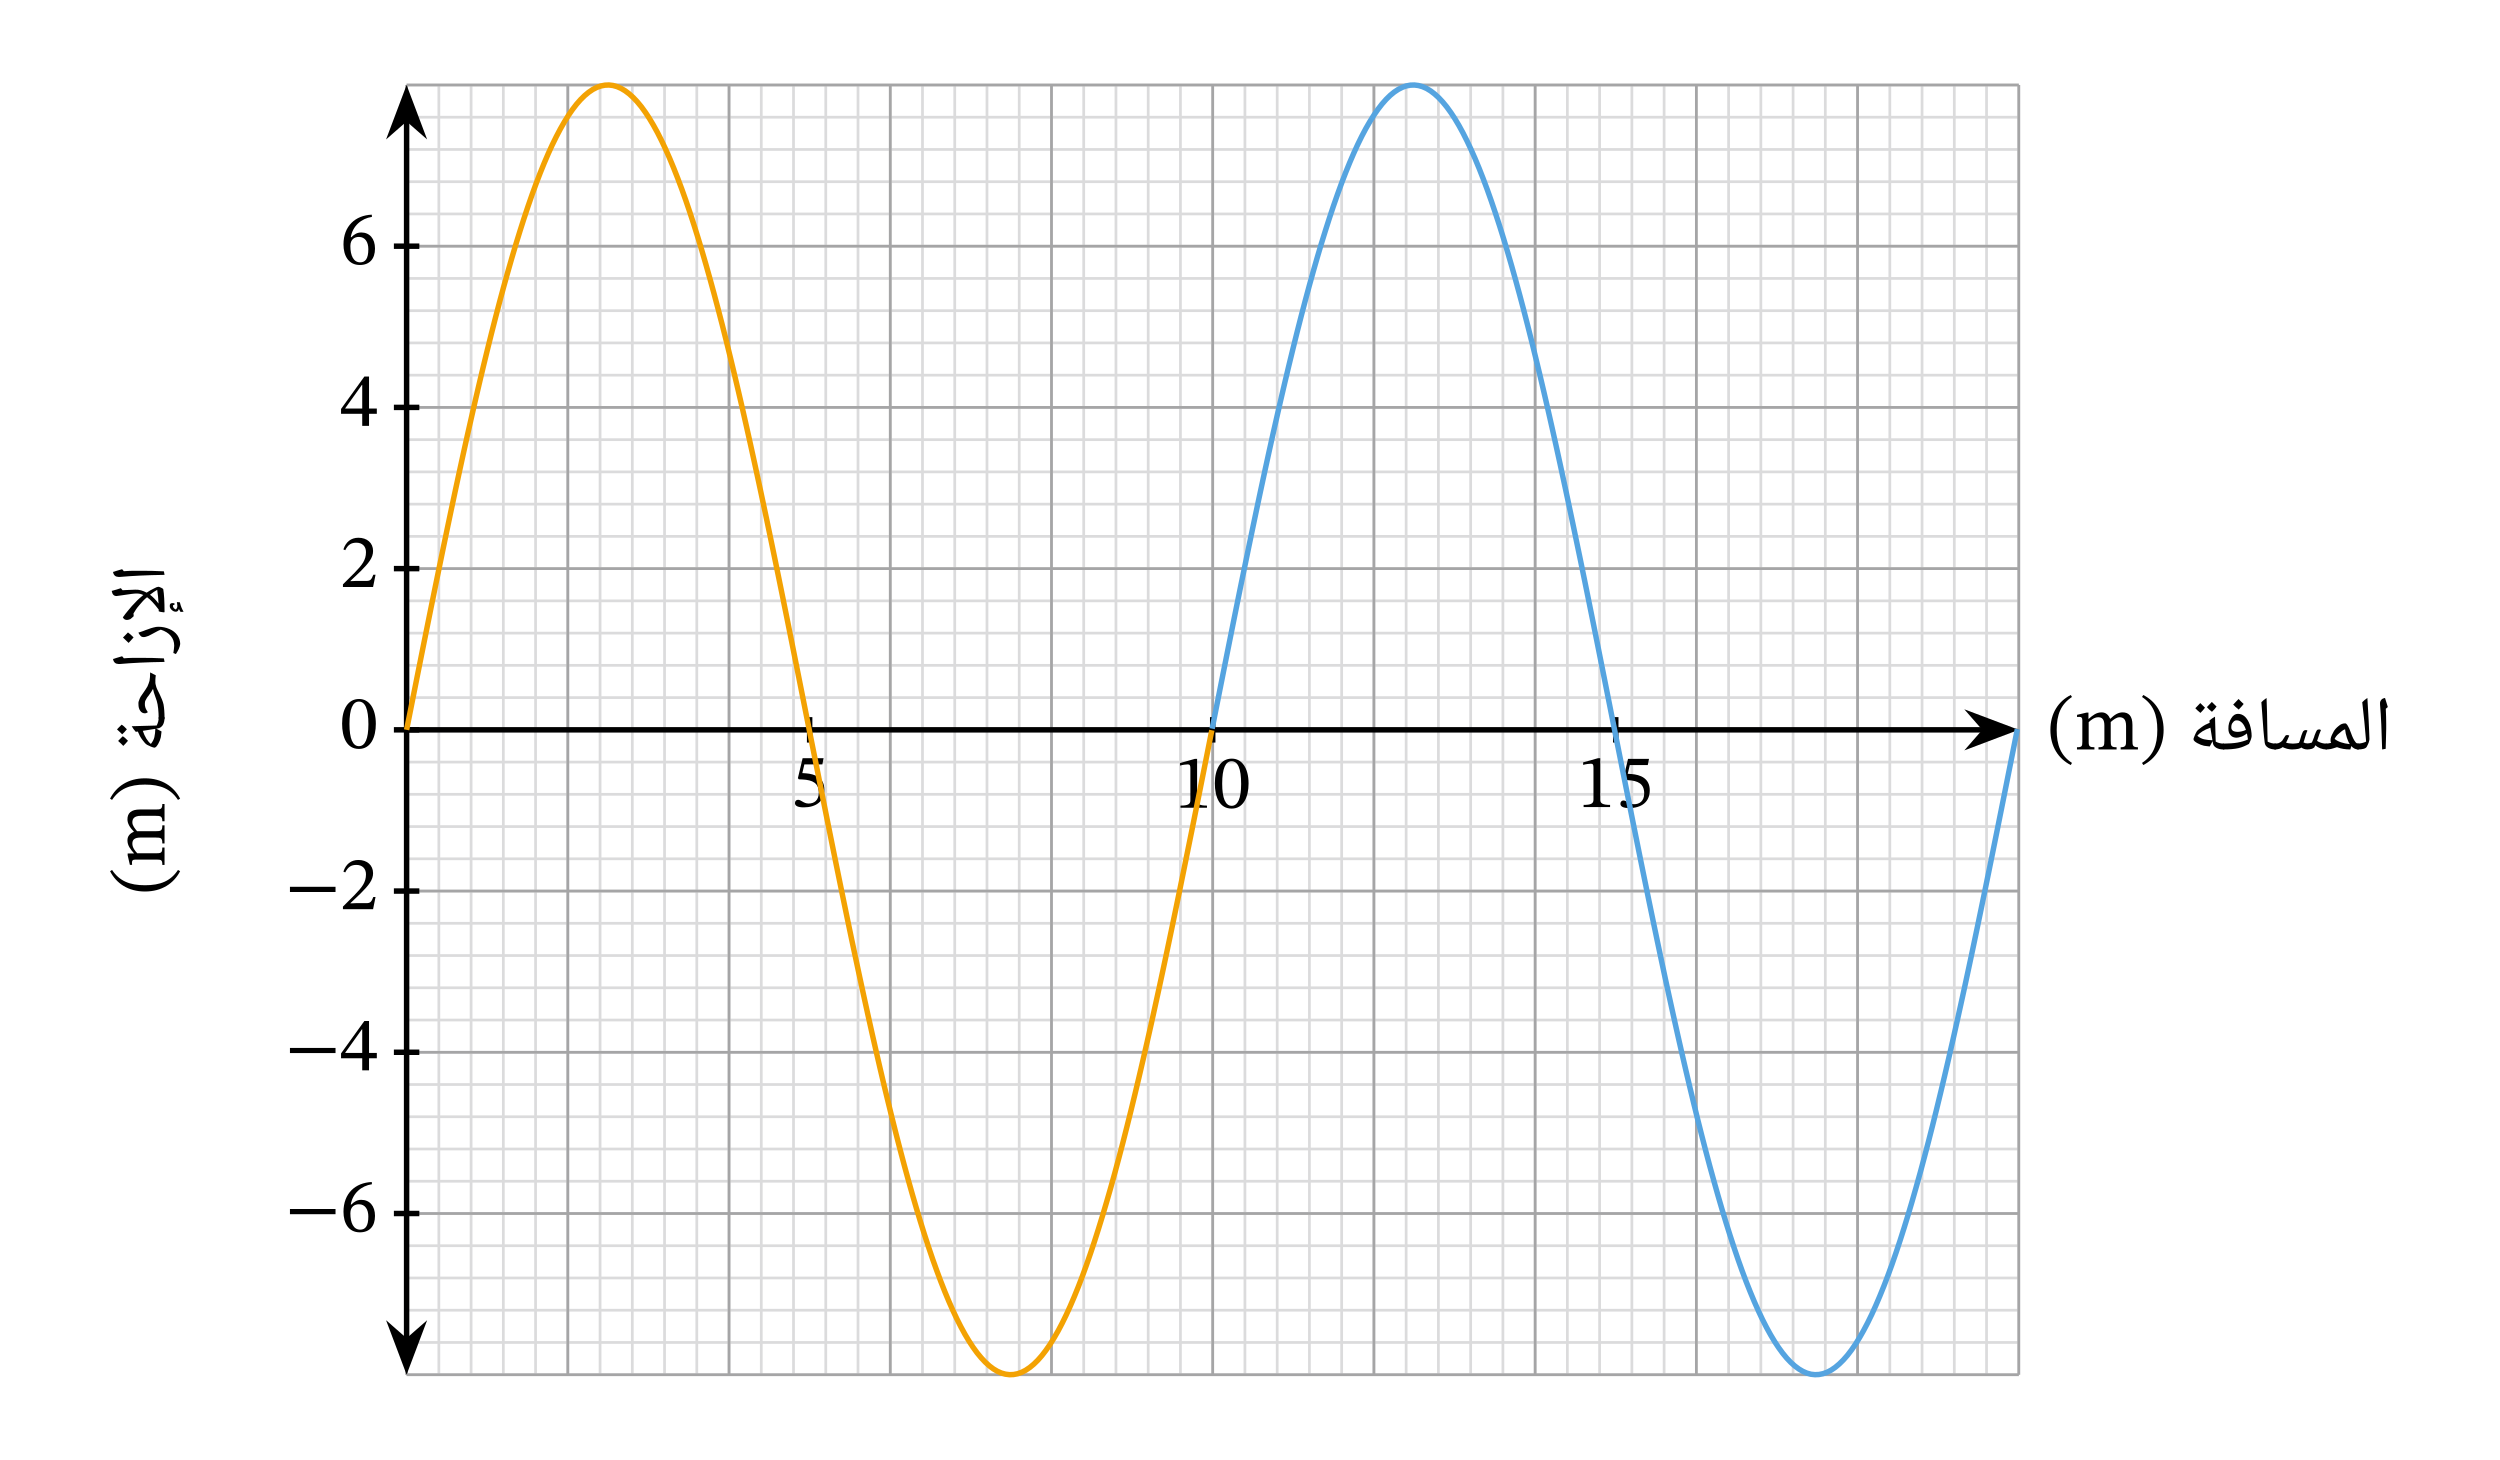 <svg width="486.213" height="283.893" viewBox="0 0 364.66 212.92" class="displayed_equation" xmlns="http://www.w3.org/2000/svg">
  <path d="M 593.086 123.966 L 2944.727 123.966 M 593.086 171.036 L 2944.727 171.036 M 593.086 218.067 L 2944.727 218.067 M 593.086 265.098 L 2944.727 265.098 M 593.086 312.13 L 2944.727 312.13 M 593.086 359.161 L 2944.727 359.161 M 593.086 406.192 L 2944.727 406.192 M 593.086 453.223 L 2944.727 453.223 M 593.086 500.255 L 2944.727 500.255 M 593.086 547.286 L 2944.727 547.286 M 593.086 594.317 L 2944.727 594.317 M 593.086 641.348 L 2944.727 641.348 M 593.086 688.38 L 2944.727 688.38 M 593.086 735.411 L 2944.727 735.411 M 593.086 782.442 L 2944.727 782.442 M 593.086 829.473 L 2944.727 829.473 M 593.086 876.505 L 2944.727 876.505 M 593.086 923.536 L 2944.727 923.536 M 593.086 970.567 L 2944.727 970.567 M 593.086 1017.598 L 2944.727 1017.598 M 593.086 1064.63 L 2944.727 1064.63 M 593.086 1111.661 L 2944.727 1111.661 M 593.086 1158.692 L 2944.727 1158.692 M 593.086 1205.723 L 2944.727 1205.723 M 593.086 1252.755 L 2944.727 1252.755 M 593.086 1299.786 L 2944.727 1299.786 M 593.086 1346.817 L 2944.727 1346.817 M 593.086 1393.848 L 2944.727 1393.848 M 593.086 1440.88 L 2944.727 1440.88 M 593.086 1487.911 L 2944.727 1487.911 M 593.086 1534.942 L 2944.727 1534.942 M 593.086 1581.973 L 2944.727 1581.973 M 593.086 1629.005 L 2944.727 1629.005 M 593.086 1676.036 L 2944.727 1676.036 M 593.086 1723.067 L 2944.727 1723.067 M 593.086 1770.098 L 2944.727 1770.098 M 593.086 1817.13 L 2944.727 1817.13 M 593.086 1864.161 L 2944.727 1864.161 M 593.086 1911.192 L 2944.727 1911.192 M 593.086 1958.223 L 2944.727 1958.223 M 593.086 2005.255 L 2944.727 2005.255 M 593.086 123.966 L 593.086 2005.255 M 640.117 123.966 L 640.117 2005.255 M 687.148 123.966 L 687.148 2005.255 M 734.18 123.966 L 734.18 2005.255 M 781.211 123.966 L 781.211 2005.255 M 828.242 123.966 L 828.242 2005.255 M 875.273 123.966 L 875.273 2005.255 M 922.305 123.966 L 922.305 2005.255 M 969.336 123.966 L 969.336 2005.255 M 1016.367 123.966 L 1016.367 2005.255 M 1063.398 123.966 L 1063.398 2005.255 M 1110.43 123.966 L 1110.43 2005.255 M 1157.461 123.966 L 1157.461 2005.255 M 1204.492 123.966 L 1204.492 2005.255 M 1251.523 123.966 L 1251.523 2005.255 M 1298.555 123.966 L 1298.555 2005.255 M 1345.586 123.966 L 1345.586 2005.255 M 1392.617 123.966 L 1392.617 2005.255 M 1439.648 123.966 L 1439.648 2005.255 M 1486.68 123.966 L 1486.68 2005.255 M 1533.711 123.966 L 1533.711 2005.255 M 1580.742 123.966 L 1580.742 2005.255 M 1627.773 123.966 L 1627.773 2005.255 M 1674.805 123.966 L 1674.805 2005.255 M 1721.836 123.966 L 1721.836 2005.255 M 1768.867 123.966 L 1768.867 2005.255 M 1815.898 123.966 L 1815.898 2005.255 M 1862.969 123.966 L 1862.969 2005.255 M 1909.961 123.966 L 1909.961 2005.255 M 1956.992 123.966 L 1956.992 2005.255 M 2004.023 123.966 L 2004.023 2005.255 M 2051.055 123.966 L 2051.055 2005.255 M 2098.125 123.966 L 2098.125 2005.255 M 2145.156 123.966 L 2145.156 2005.255 M 2192.188 123.966 L 2192.188 2005.255 M 2239.219 123.966 L 2239.219 2005.255 M 2286.211 123.966 L 2286.211 2005.255 M 2333.242 123.966 L 2333.242 2005.255 M 2380.312 123.966 L 2380.312 2005.255 M 2427.344 123.966 L 2427.344 2005.255 M 2474.375 123.966 L 2474.375 2005.255 M 2521.406 123.966 L 2521.406 2005.255 M 2568.438 123.966 L 2568.438 2005.255 M 2615.469 123.966 L 2615.469 2005.255 M 2662.461 123.966 L 2662.461 2005.255 M 2709.531 123.966 L 2709.531 2005.255 M 2756.562 123.966 L 2756.562 2005.255 M 2803.594 123.966 L 2803.594 2005.255 M 2850.625 123.966 L 2850.625 2005.255 M 2897.656 123.966 L 2897.656 2005.255 M 2944.688 123.966 L 2944.688 2005.255" transform="matrix(.1 0 0 -.1 0 212.92)" fill="none" stroke-width="3.985" stroke="#dbdbdc" stroke-miterlimit="10" />
  <path d="M 593.086 123.966 L 2944.727 123.966 M 593.086 359.122 L 2944.727 359.122 M 593.086 594.278 L 2944.727 594.278 M 593.086 829.473 L 2944.727 829.473 M 593.086 1064.63 L 2944.727 1064.63 M 593.086 1299.786 L 2944.727 1299.786 M 593.086 1534.942 L 2944.727 1534.942 M 593.086 1770.098 L 2944.727 1770.098 M 593.086 2005.216 L 2944.727 2005.216 M 593.086 123.966 L 593.086 2005.255 M 828.242 123.966 L 828.242 2005.255 M 1063.398 123.966 L 1063.398 2005.255 M 1298.594 123.966 L 1298.594 2005.255 M 1533.75 123.966 L 1533.75 2005.255 M 1768.906 123.966 L 1768.906 2005.255 M 2004.062 123.966 L 2004.062 2005.255 M 2239.219 123.966 L 2239.219 2005.255 M 2474.375 123.966 L 2474.375 2005.255 M 2709.531 123.966 L 2709.531 2005.255 M 2944.688 123.966 L 2944.688 2005.255" transform="matrix(.1 0 0 -.1 0 212.92)" fill="none" stroke-width="3.985" stroke="#a5a5a6" stroke-miterlimit="10" />
  <path d="M 593.086 1064.63 L 2894.727 1064.63" transform="matrix(.1 0 0 -.1 0 212.92)" fill="none" stroke-width="7.97" stroke="#000" stroke-miterlimit="10" />
  <path d="M 293.336 106.457 L 287.867 104.395 L 289.672 106.457 L 287.867 108.523" />
  <path d="M 2933.359 1064.63 L 2878.672 1085.255 L 2896.719 1064.63 L 2878.672 1043.966 Z M 2933.359 1064.63" transform="matrix(.1 0 0 -.1 0 212.92)" fill="none" stroke-width="7.97" stroke="#000" stroke-miterlimit="10" />
  <path d="M348.062 105.59L348.062 106.289C348.039 106.988 348.035 107.992 347.984 109.227L347.469 109.32C347.398 106.703 347.32 104.527 347.164 102.801L347.16 102.66C347.141 102.41 347.219 102.234 347.336 102.094 347.441 101.93 347.641 101.855 347.898 101.805 347.875 101.824 347.918 101.898 347.93 101.938 347.93 101.973 348.062 102.375 348.297 103.133L347.996 103.391 348.004 103.445C348.039 104.238 348.062 104.965 348.062 105.59zM347.668 101.258zM347.773 109.898L347.773 109.898M343.891 109.32C343.793 109.32 343.789 109.289 343.789 109.227L343.789 108.559C343.762 108.484 343.824 108.469 343.891 108.469 344.312 108.449 344.754 108.367 345.133 108.172 344.969 106.172 344.789 104.273 344.566 102.43 344.762 102.207 345.031 102.004 345.316 101.805 345.348 102.578 345.414 103.664 345.496 104.973 345.535 106.047 345.605 107.012 345.617 107.812 345.609 107.906 345.578 108.105 345.504 108.316 345.43 108.492 345.336 108.73 345.223 108.93 345.082 109.188 344.645 109.32 343.891 109.32zM344.785 101.258zM345.246 109.648zM345.246 109.898L345.246 109.898" />
  <path d="M 339.301 109.32 C 339.238 109.32 339.207 109.289 339.207 109.227 L 339.207 108.559 C 339.203 108.484 339.238 108.469 339.301 108.469 C 339.547 108.449 339.793 108.43 340.031 108.352 C 339.965 108.234 339.945 108.133 339.945 108.008 C 339.93 107.668 340.059 107.336 340.289 106.918 C 340.484 106.469 340.789 106.164 341.113 105.902 C 341.43 105.617 341.746 105.516 342.039 105.516 C 342.152 105.48 342.277 105.586 342.379 105.73 C 342.453 105.875 342.578 106.062 342.676 106.277 C 342.746 106.48 342.863 106.734 342.953 106.988 C 343.027 107.223 343.141 107.48 343.246 107.699 C 343.336 107.895 343.461 108.102 343.582 108.246 C 343.676 108.387 343.84 108.469 343.992 108.469 C 344.047 108.449 344.117 108.504 344.117 108.582 L 344.117 109.199 C 344.113 109.254 344.078 109.32 343.992 109.32 C 343.582 109.32 343.273 109.156 342.969 108.828 L 342.832 109.32 C 342.105 109.32 341.477 109.211 340.906 108.992 L 340.883 108.984 C 340.496 109.094 340.23 109.207 340 109.25 C 339.77 109.285 339.539 109.32 339.301 109.32 Z M 342.062 106.371 C 341.762 106.48 341.484 106.699 341.172 106.988 C 340.84 107.25 340.648 107.539 340.535 107.781 C 341.008 108.172 341.762 108.445 342.758 108.543 C 342.578 108.297 342.453 107.992 342.324 107.605 C 342.188 107.188 342.109 106.805 342.062 106.371 Z M 341.484 104.969 Z M 342.227 109.648 Z M 342.008 110.008 L 342.008 110.008" />
  <path d="M 339.32 109.32 C 339.023 109.32 338.738 109.266 338.453 109.152 C 338.148 109.031 337.926 108.895 337.727 108.711 L 337.57 109.02 C 337.488 109.074 337.383 109.18 337.184 109.234 C 336.957 109.285 336.785 109.32 336.578 109.32 C 336.223 109.32 335.949 109.227 335.684 109.035 C 335.594 109.105 335.473 109.176 335.242 109.23 C 334.992 109.277 334.703 109.312 334.332 109.32 C 334.105 109.32 333.871 109.285 333.598 109.219 C 333.289 109.113 333.109 109.066 332.961 108.977 C 332.836 109.062 332.695 109.164 332.488 109.227 C 332.254 109.285 332.051 109.32 331.801 109.32 C 331.738 109.32 331.707 109.289 331.707 109.227 L 331.707 108.559 C 331.703 108.484 331.738 108.469 331.801 108.469 C 332.008 108.449 332.18 108.449 332.316 108.41 C 332.449 108.34 332.586 108.305 332.707 108.211 C 332.801 108.105 332.871 108.066 332.918 108.012 C 332.957 107.922 333.094 107.75 333.305 107.398 C 333.367 107.254 333.484 107.219 333.648 107.219 C 333.73 107.219 333.84 107.246 333.922 107.301 C 333.68 107.844 333.535 108.211 333.457 108.324 C 333.492 108.348 333.633 108.379 333.816 108.414 C 333.996 108.418 334.215 108.469 334.453 108.469 C 334.785 108.449 335.098 108.43 335.332 108.352 C 335.367 108.273 335.422 108.176 335.465 108.035 C 335.633 107.395 335.785 107.008 335.859 106.852 C 335.914 106.688 336.008 106.602 336.078 106.562 C 336.125 106.508 336.23 106.496 336.316 106.496 C 336.41 106.473 336.504 106.523 336.578 106.578 C 336.449 106.773 336.328 107.23 336.129 107.887 L 336 108.297 C 336.113 108.324 336.211 108.391 336.297 108.41 C 336.348 108.398 336.48 108.438 336.598 108.438 C 336.746 108.434 336.984 108.398 337.215 108.316 C 337.27 108.195 337.379 107.961 337.539 107.516 C 337.586 107.297 337.664 107.152 337.727 106.988 C 337.785 106.801 337.859 106.688 337.922 106.574 C 337.98 106.441 338.102 106.402 338.27 106.402 C 338.352 106.375 338.465 106.434 338.539 106.488 C 338.422 106.715 338.25 107.266 337.98 108.074 L 338.156 108.176 C 338.477 108.352 338.883 108.469 339.32 108.469 C 339.375 108.449 339.414 108.496 339.414 108.559 L 339.414 109.227 C 339.406 109.285 339.383 109.32 339.32 109.32 Z M 335.723 105.621 Z M 335.523 109.648 Z M 335.523 109.898 L 335.523 109.898" />
  <path d="M332.023 108.559L332.023 109.227C332.016 109.285 331.992 109.32 331.93 109.32 331.48 109.32 331.125 109.234 330.836 109.062 330.531 108.871 330.383 108.648 330.344 108.348 330.211 107.383 330.098 105.914 329.965 103.922L329.852 102.43C330.043 102.215 330.312 102.012 330.609 101.805 330.656 102.914 330.699 104.555 330.727 106.633L330.766 108.176C331.094 108.352 331.504 108.469 331.93 108.469 331.984 108.449 332.023 108.496 332.023 108.559zM330.27 101.258zM330.941 109.898L330.941 109.898M327.898 107.863C327.828 107.543 327.812 107.266 327.746 106.984 327.504 107.156 327.266 107.328 326.988 107.438 326.68 107.543 326.434 107.602 326.156 107.602 325.809 107.574 325.559 107.48 325.352 107.23 325.129 106.98 325.043 106.672 325.043 106.297 325.027 105.699 325.18 105.219 325.457 104.781 325.715 104.324 326.059 104.125 326.434 104.125 326.809 104.121 327.16 104.262 327.461 104.539 327.738 104.812 327.996 105.211 328.172 105.723 328.324 106.23 328.434 106.781 328.434 107.371 328.422 107.609 328.305 108.008 328.039 108.512 327.574 108.762 327.082 108.996 326.52 109.125 325.953 109.254 325.223 109.32 324.312 109.32 324.238 109.32 324.207 109.285 324.207 109.215L324.207 108.57C324.203 108.484 324.242 108.469 324.312 108.469 325.113 108.449 325.801 108.418 326.355 108.32 326.895 108.223 327.43 108.074 327.898 107.863zM326.266 105.074C326.016 105.059 325.848 105.18 325.695 105.387 325.512 105.57 325.469 105.82 325.469 106.074 325.445 106.289 325.547 106.48 325.695 106.59 325.816 106.676 326.09 106.754 326.422 106.754 326.777 106.742 327.18 106.66 327.602 106.469 327.457 106 327.27 105.672 327.043 105.434 326.801 105.191 326.555 105.074 326.266 105.074zM326.496 103.578zM326.84 109.648zM326.84 109.898zM327.27 102.684C327.07 102.914 326.855 103.211 326.547 103.504 326.199 103.215 325.949 103 325.742 102.777 326.113 102.375 326.387 102.121 326.527 101.957 326.754 102.203 327.012 102.457 327.27 102.684zM326.547 103.613zM326.527 101.684L326.527 101.684" />
  <path d="M322.324 108.883C321.906 108.824 321.633 108.812 321.48 108.777 321.301 108.723 321.168 108.691 321.004 108.629 320.836 108.562 320.664 108.484 320.492 108.387 320.285 108.266 320.184 108.191 320.094 108.102 319.973 107.98 319.961 107.926 319.961 107.848 319.941 107.742 320.012 107.582 320.109 107.34 320.207 107.094 320.293 106.922 320.359 106.809 320.453 106.57 320.719 106.363 321.102 106.09 321.48 105.797 321.887 105.598 322.312 105.426L322.273 105.121C322.508 104.887 322.805 104.691 323.09 104.535L323.191 108.172C323.5 108.352 323.922 108.469 324.359 108.469 324.398 108.449 324.449 108.496 324.449 108.559L324.449 109.227C324.434 109.285 324.418 109.32 324.359 109.32 323.887 109.32 323.539 109.234 323.258 109.066 322.957 108.883 322.816 108.656 322.773 108.348L322.734 108.109zM320.508 107.328C320.805 107.582 321.137 107.754 321.504 107.84 321.867 107.914 322.27 107.969 322.711 107.977L322.422 106.172 322.414 106.148C321.52 106.445 320.887 106.848 320.508 107.328zM321.793 103.988zM322.617 109.648zM322.398 110.008zM321.629 103.223C321.48 103.438 321.27 103.691 320.965 103.988 320.605 103.695 320.379 103.492 320.219 103.305 320.41 103.094 320.656 102.871 320.941 102.551 321.016 102.633 321.258 102.867 321.629 103.223zM323.316 103.062C323.172 103.273 322.953 103.543 322.645 103.828 322.312 103.574 322.078 103.348 321.906 103.141 321.984 103.062 322.227 102.816 322.629 102.387 322.703 102.461 322.945 102.707 323.316 103.062zM321.805 104.098zM321.754 102.113zM321.805 103.988L321.805 103.988M299.078 106.465C299.078 108.918 300.254 110.668 302.047 111.594L302.227 111.281C300.598 110.211 299.996 108.707 299.996 106.465 299.996 104.242 300.598 102.746 302.227 101.664L302.047 101.375C300.254 102.289 299.078 104.031 299.078 106.465M304.664 105.336C304.988 105.035 305.477 104.621 306.059 104.621 306.57 104.621 306.953 104.867 306.953 105.816L306.953 108.027C306.953 108.809 306.883 108.996 306.094 108.996L306.094 109.32 308.734 109.32 308.734 108.996C307.934 108.996 307.879 108.797 307.879 108.027L307.879 105.316C308.246 105.004 308.703 104.621 309.16 104.621 309.684 104.621 310.117 104.867 310.117 105.883L310.117 108.027C310.117 108.707 310.086 108.996 309.328 108.996L309.328 109.32 311.848 109.32 311.848 108.996C311.078 108.996 311.047 108.73 311.047 108.027L311.047 105.75C311.047 104.398 310.477 103.91 309.605 103.91 309.016 103.91 308.445 104.23 307.832 104.836L307.789 104.836C307.562 104.301 307.188 103.91 306.551 103.91 305.789 103.91 305.277 104.32 304.676 104.848L304.629 104.848 304.629 103.941 304.363 103.941 302.969 104.266 302.969 104.59C302.969 104.59 303.102 104.566 303.27 104.566 303.582 104.566 303.738 104.668 303.738 105.07L303.738 108.191C303.738 108.863 303.66 108.996 302.957 108.996L302.957 109.32 305.5 109.32 305.5 108.996C304.809 108.996 304.664 108.863 304.664 108.238L304.664 105.336M315.594 106.465C315.594 104.031 314.422 102.289 312.625 101.375L312.445 101.664C314.074 102.746 314.676 104.242 314.676 106.465 314.676 108.707 314.074 110.211 312.445 111.281L312.625 111.594C314.422 110.668 315.594 108.918 315.594 106.465" />
  <path d="M 593.086 173.966 L 593.086 1955.294" transform="matrix(.1 0 0 -.1 0 212.92)" fill="none" stroke-width="7.97" stroke="#000" stroke-miterlimit="10" />
  <path d="M 59.309 199.387 L 61.371 193.918 L 59.309 195.723 L 57.246 193.918" />
  <path d="M 593.086 135.333 L 613.711 190.02 L 593.086 171.973 L 572.461 190.02 Z M 593.086 135.333" transform="matrix(.1 0 0 -.1 0 212.92)" fill="none" stroke-width="7.97" stroke="#000" stroke-miterlimit="10" />
  <path d="M 59.309 13.527 L 57.246 18.996 L 59.309 17.191 L 61.371 18.996" />
  <path d="M 593.086 1993.927 L 572.461 1939.239 L 593.086 1957.286 L 613.711 1939.239 Z M 593.086 1993.927" transform="matrix(.1 0 0 -.1 0 212.92)" fill="none" stroke-width="7.97" stroke="#000" stroke-miterlimit="10" />
  <path d="M20.27 83.258L20.969 83.258C21.668 83.246 22.672 83.285 23.906 83.336L24 83.852C21.383 83.887 19.211 84 17.48 84.156L17.34 84.16C17.09 84.148 16.914 84.102 16.773 83.984 16.609 83.844 16.535 83.68 16.484 83.422 16.504 83.41 16.578 83.402 16.617 83.391 16.652 83.355 17.055 83.258 17.812 83.023L18.07 83.324 18.125 83.316C18.918 83.246 19.645 83.258 20.27 83.258zM15.938 83.652zM24.578 83.547L24.578 83.547M24 89.289C24 89.285 23.961 89.316 23.879 89.316 23.75 89.285 23.629 89.297 23.438 89.254 23.23 89.199 23.148 89.176 23.148 89.148L23.148 88.91C22.746 88.387 22.453 88.047 22.227 87.805 21.988 87.535 21.738 87.336 21.453 87.113 21.047 87.422 20.695 87.828 20.348 88.242 19.98 88.652 19.707 89.07 19.473 89.477L19.5 89.883C19.289 90.059 19.156 90.219 19.008 90.305 18.859 90.359 18.703 90.43 18.535 90.43 18.41 90.426 18.312 90.406 18.207 90.359 18.098 90.301 18.004 90.211 17.918 90.047 18.129 89.73 18.41 89.383 18.746 88.98 19.07 88.559 19.418 88.203 19.75 87.859 20.066 87.5 20.469 87.156 20.906 86.789L20.859 86.773C20.555 86.625 20.273 86.574 19.945 86.574 19.617 86.559 18.941 86.656 17.875 86.82 17.34 86.902 17.07 86.941 16.992 86.941 16.586 86.934 16.387 86.691 16.293 86.191L17 85.996 17.625 85.793 17.879 86.094 18.117 86.078 19.719 86.012C20.285 85.98 20.848 86.156 21.391 86.445 21.73 86.203 22.109 86.012 22.434 85.848 22.746 85.672 22.961 85.598 23.055 85.598 23.156 85.57 23.328 85.641 23.516 85.73 23.699 85.816 23.801 85.891 23.812 85.941 23.934 86.633 24 87.754 24 89.289zM22.93 86.039C22.621 86.195 22.281 86.438 21.879 86.75 22.297 87.062 22.738 87.5 23.125 88.035 23.094 87.375 23.039 86.715 22.93 86.039zM15.746 86.621zM17.371 90.102zM24.578 86.461zM24.578 88.555zM25.418 88.25L25.367 88.238C25.312 88.234 25.305 88.254 25.273 88.281 25.219 88.289 25.23 88.344 25.23 88.383 25.219 88.48 25.273 88.605 25.355 88.703 25.418 88.77 25.535 88.867 25.648 88.906 25.781 88.766 25.871 88.625 25.871 88.398 25.848 88.211 25.848 88.043 25.801 87.824L26.234 87.852C26.305 88.164 26.395 88.426 26.465 88.602 26.516 88.75 26.641 88.988 26.773 89.234L26.336 89.258 26.09 88.82C26.004 89.09 25.883 89.227 25.641 89.227 25.41 89.223 25.223 89.137 25.039 88.957 24.84 88.766 24.762 88.594 24.762 88.398 24.742 88.086 24.898 87.969 25.172 87.969 25.246 87.949 25.371 87.988 25.477 88.035zM24.598 88.574zM26.609 88.383L26.609 88.383M26.285 93.938C26.258 94.109 26.215 94.359 26.074 94.672 25.91 94.965 25.797 95.227 25.656 95.402L25.285 95.25C25.34 94.832 25.41 94.488 25.41 94.191 25.406 93.605 25.242 93.152 24.91 92.758 24.574 92.348 24.09 92.055 23.453 91.844 23.195 91.934 22.977 92.055 22.746 92.18 22.281 92.422 21.93 92.633 21.656 92.754 21.363 92.859 21.152 92.93 20.965 92.93 20.754 92.926 20.621 92.875 20.508 92.758 20.391 92.633 20.285 92.484 20.184 92.277 20.359 92.207 20.613 92.152 20.863 92.055 21.094 91.949 21.367 91.867 21.629 91.773 21.879 91.66 22.148 91.594 22.398 91.527 22.652 91.453 22.887 91.422 23.098 91.422 23.645 91.422 24.215 91.531 24.715 91.754 25.207 91.961 25.598 92.273 25.875 92.66 26.125 93.031 26.285 93.473 26.285 93.938zM19.637 92.984zM26.832 93.902zM18.664 92.25C18.895 92.414 19.191 92.664 19.484 92.973 19.195 93.285 18.98 93.57 18.758 93.777 18.355 93.375 18.102 93.133 17.938 92.992 18.184 92.73 18.438 92.508 18.664 92.25zM19.594 92.973zM17.664 92.992L17.664 92.992M20.27 95.961L20.969 95.961C21.668 95.945 22.672 95.984 23.906 96.035L24 96.551C21.383 96.586 19.211 96.699 17.48 96.855L17.34 96.859C17.09 96.848 16.914 96.801 16.773 96.684 16.609 96.543 16.535 96.379 16.484 96.121 16.504 96.109 16.578 96.102 16.617 96.09 16.652 96.055 17.055 95.957 17.812 95.723L18.07 96.023 18.125 96.02C18.918 95.945 19.645 95.961 20.27 95.961zM15.938 96.352zM24.578 96.246L24.578 96.246M24 104.82C24 104.883 23.969 104.914 23.906 104.914L23.238 104.914C23.164 104.883 23.148 104.883 23.148 104.82 23.133 103.723 23.051 102.859 22.863 102.23L22.648 101.609C22.473 101.156 22.379 100.812 22.32 100.48 22.168 100.754 21.988 101.062 21.762 101.348 21.504 101.641 21.363 101.895 21.27 102.082 21.152 102.25 21.129 102.461 21.129 102.66 21.117 103.004 21.219 103.336 21.402 103.621L21.566 103.883C21.434 103.973 21.309 104.047 21.129 104.047 20.84 104.039 20.621 103.926 20.453 103.676 20.262 103.41 20.195 103.102 20.195 102.699 20.164 102.434 20.246 102.223 20.348 101.98 20.434 101.719 20.617 101.453 20.852 101.133 21.121 100.738 21.355 100.41 21.5 100.141 21.609 99.859 21.746 99.59 21.809 99.309 21.867 98.996 21.898 98.617 21.898 98.082L22.727 98.508C22.688 98.715 22.676 98.953 22.664 99.137L22.66 99.176 22.664 99.406C22.645 99.637 22.703 99.91 22.781 100.148 22.832 100.371 23.023 100.746 23.277 101.242 23.539 101.793 23.758 102.305 23.855 102.758 23.934 103.195 24 103.895 24 104.82zM19.648 101.211zM24.328 101.242zM24.578 101.242L24.578 101.242" />
  <path d="M23.562 106.695C23.504 107.078 23.492 107.387 23.457 107.539 23.402 107.688 23.371 107.852 23.309 108.02 23.242 108.152 23.164 108.355 23.066 108.527 22.945 108.699 22.871 108.836 22.781 108.926 22.664 109.012 22.605 109.059 22.527 109.059 22.422 109.047 22.262 109.008 22.02 108.91 21.773 108.777 21.602 108.727 21.488 108.66 21.254 108.535 21.043 108.301 20.77 107.922 20.477 107.539 20.277 107.137 20.105 106.707L19.801 106.746C19.566 106.48 19.371 106.215 19.215 105.93L22.852 105.828C23.031 105.484 23.148 105.102 23.148 104.66 23.133 104.586 23.176 104.57 23.238 104.57L23.906 104.57C23.969 104.555 24 104.602 24 104.66 24 105.102 23.914 105.48 23.746 105.762 23.559 106.027 23.336 106.203 23.027 106.246L22.789 106.285zM22.008 108.512C22.262 108.184 22.434 107.883 22.52 107.516 22.598 107.121 22.648 106.75 22.656 106.309L20.852 106.598 20.828 106.605C21.125 107.469 21.527 108.133 22.008 108.512zM18.668 107.227zM24.328 106.402zM24.688 106.621zM17.902 107.395C18.117 107.504 18.371 107.75 18.668 108.055 18.375 108.379 18.172 108.641 17.984 108.801 17.773 108.574 17.551 108.363 17.23 108.078 17.312 107.973 17.547 107.762 17.902 107.395zM17.742 105.703C17.953 105.816 18.223 106.066 18.508 106.375 18.254 106.676 18.027 106.941 17.82 107.113 17.742 107.004 17.496 106.797 17.066 106.395 17.141 106.281 17.387 106.074 17.742 105.703zM18.777 107.215zM16.793 107.27zM18.668 107.215L18.668 107.215M21.145 130.039C23.598 130.039 25.348 128.867 26.273 127.074L25.961 126.895C24.891 128.523 23.387 129.125 21.145 129.125 18.922 129.125 17.43 128.523 16.344 126.895L16.055 127.074C16.969 128.867 18.711 130.039 21.145 130.039M20.016 124.457C19.715 124.133 19.305 123.641 19.305 123.062 19.305 122.547 19.547 122.168 20.496 122.168L22.707 122.168C23.488 122.168 23.676 122.234 23.676 123.027L24 123.027 24 120.383 23.676 120.383C23.676 121.188 23.477 121.242 22.707 121.242L19.996 121.242C19.684 120.875 19.305 120.418 19.305 119.961 19.305 119.438 19.547 119 20.562 119L22.707 119C23.387 119 23.676 119.035 23.676 119.793L24 119.793 24 117.273 23.676 117.273C23.676 118.043 23.41 118.074 22.707 118.074L20.43 118.074C19.078 118.074 18.59 118.645 18.59 119.516 18.59 120.105 18.914 120.676 19.516 121.289L19.516 121.332C18.98 121.555 18.59 121.934 18.59 122.57 18.59 123.328 19 123.844 19.527 124.445L19.527 124.492 18.621 124.492 18.621 124.758 18.945 126.152 19.27 126.152C19.27 126.152 19.246 126.02 19.246 125.852 19.246 125.539 19.348 125.383 19.75 125.383L22.875 125.383C23.543 125.383 23.676 125.461 23.676 126.164L24 126.164 24 123.621 23.676 123.621C23.676 124.312 23.543 124.457 22.918 124.457L20.016 124.457M21.145 113.527C18.711 113.527 16.969 114.699 16.055 116.496L16.344 116.676C17.43 115.047 18.922 114.445 21.145 114.445 23.387 114.445 24.891 115.047 25.961 116.676L26.273 116.496C25.348 114.699 23.598 113.527 21.145 113.527" />
  <path d="M 1180.977 1046.075 L 1180.977 1083.184" transform="matrix(.1 0 0 -.1 0 212.92)" fill="none" stroke-width="7.97" stroke="#000" stroke-miterlimit="10" />
  <path d="M 119.953 111.496 L 120.133 110.594 L 117.074 110.594 L 116.383 113.504 L 116.516 113.672 C 116.672 113.672 116.727 113.672 117.02 113.695 C 118.559 113.773 119.43 114.227 119.43 115.625 C 119.43 116.781 118.727 117.207 117.934 117.207 C 117.219 117.207 116.852 116.66 116.406 116.66 C 116.125 116.66 115.957 116.883 115.957 117.141 C 115.957 117.555 116.383 117.766 117.242 117.766 C 119.016 117.766 120.242 116.895 120.242 115.176 C 120.242 113.426 118.871 112.902 117.555 112.801 L 117.031 112.766 L 117.328 111.496 L 119.953 111.496" />
  <path d="M 1768.906 1046.075 L 1768.906 1083.184" transform="matrix(.1 0 0 -.1 0 212.92)" fill="none" stroke-width="7.97" stroke="#000" stroke-miterlimit="10" />
  <path d="M176.055 117.82L176.055 117.508C175.027 117.508 174.613 117.309 174.613 116.762L174.613 110.691 174.289 110.691 172.125 111.305 172.125 111.672C172.473 111.562 173.039 111.496 173.266 111.496 173.543 111.496 173.633 111.652 173.633 112.039L173.633 116.762C173.633 117.32 173.242 117.508 172.191 117.508L172.191 117.82 176.055 117.82M182.121 114.285C182.121 111.984 181.117 110.656 179.68 110.656 178.062 110.656 177.203 112.133 177.203 114.25 177.203 116.227 177.859 117.945 179.656 117.945 181.406 117.945 182.121 116.191 182.121 114.285zM181.039 114.352C181.039 116.492 180.539 117.539 179.656 117.539 178.762 117.539 178.273 116.469 178.273 114.305 178.273 112.098 178.762 111.035 179.645 111.035 180.559 111.035 181.039 112.086 181.039 114.352" />
  <path d="M 2356.797 1046.075 L 2356.797 1083.184" transform="matrix(.1 0 0 -.1 0 212.92)" fill="none" stroke-width="7.97" stroke="#000" stroke-miterlimit="10" />
  <path d="M234.852 117.719L234.852 117.406C233.828 117.406 233.414 117.207 233.414 116.66L233.414 110.594 233.09 110.594 230.926 111.203 230.926 111.574C231.273 111.461 231.84 111.395 232.062 111.395 232.344 111.395 232.43 111.551 232.43 111.941L232.43 116.66C232.43 117.219 232.039 117.406 230.992 117.406L230.992 117.719 234.852 117.719M240.352 111.594L240.531 110.691 237.473 110.691 236.781 113.602 236.914 113.77C237.07 113.77 237.129 113.77 237.418 113.793 238.957 113.871 239.828 114.328 239.828 115.723 239.828 116.883 239.125 117.309 238.332 117.309 237.617 117.309 237.25 116.762 236.805 116.762 236.523 116.762 236.359 116.984 236.359 117.242 236.359 117.652 236.781 117.867 237.641 117.867 239.414 117.867 240.641 116.996 240.641 115.277 240.641 113.523 239.27 113 237.953 112.902L237.43 112.867 237.73 111.594 240.352 111.594" />
  <path d="M 574.531 359.122 L 611.641 359.122" transform="matrix(.1 0 0 -.1 0 212.92)" fill="none" stroke-width="7.97" stroke="#000" stroke-miterlimit="10" />
  <path d="M42.293 177.109L48.941 177.109 48.941 176.352 42.293 176.352zM54.23 172.414C51.832 172.516 50.102 174.062 50.102 176.754 50.102 178.395 50.828 179.754 52.488 179.754 53.895 179.754 54.699 178.875 54.699 177.355 54.699 175.895 53.906 175.012 52.691 175.012 52.109 175.012 51.695 175.258 51.242 175.703L51.164 175.695C51.441 174.062 52.691 172.973 54.25 172.738zM53.727 177.445C53.727 178.859 53.281 179.363 52.535 179.363 51.562 179.363 51.105 178.371 51.105 176.988 51.105 176.016 51.707 175.66 52.355 175.66 53.281 175.66 53.727 176.441 53.727 177.445" />
  <path d="M 574.531 594.317 L 611.641 594.317" transform="matrix(.1 0 0 -.1 0 212.92)" fill="none" stroke-width="7.97" stroke="#000" stroke-miterlimit="10" />
  <path d="M42.293 153.609L48.941 153.609 48.941 152.852 42.293 152.852zM54.965 154.359L54.965 153.586 53.828 153.586 53.828 148.926 53.148 148.926 49.746 153.656 49.746 154.359 52.836 154.359 52.836 156.121 53.828 156.121 53.828 154.359zM52.836 153.586L50.359 153.586 50.359 153.543 52.789 150.141 52.836 150.141 52.836 153.586" />
  <path d="M 574.531 829.473 L 611.641 829.473" transform="matrix(.1 0 0 -.1 0 212.92)" fill="none" stroke-width="7.97" stroke="#000" stroke-miterlimit="10" />
  <path d="M42.293 130.109L48.941 130.109 48.941 129.352 42.293 129.352zM54.777 130.836L54.453 130.836C54.195 131.504 54.051 131.738 53.461 131.738L51.91 131.738 51.129 131.773 51.129 131.719 52.602 130.32C53.785 129.129 54.418 128.359 54.418 127.367 54.418 126.195 53.539 125.438 52.277 125.438 51.195 125.438 50.438 126.062 50.09 127.141L50.359 127.254C50.773 126.418 51.262 126.16 51.988 126.16 52.848 126.16 53.383 126.695 53.383 127.531 53.383 128.703 52.824 129.406 51.719 130.547L50.023 132.242 50.023 132.621 54.418 132.621 54.777 130.836" />
  <path d="M 574.531 1064.63 L 611.641 1064.63" transform="matrix(.1 0 0 -.1 0 212.92)" fill="none" stroke-width="7.97" stroke="#000" stroke-miterlimit="10" />
  <path d="M 54.82 105.586 C 54.82 103.285 53.816 101.957 52.379 101.957 C 50.762 101.957 49.902 103.43 49.902 105.551 C 49.902 107.523 50.559 109.242 52.355 109.242 C 54.109 109.242 54.82 107.492 54.82 105.586 Z M 53.738 105.648 C 53.738 107.793 53.238 108.84 52.355 108.84 C 51.461 108.84 50.973 107.77 50.973 105.605 C 50.973 103.398 51.461 102.336 52.344 102.336 C 53.258 102.336 53.738 103.387 53.738 105.648" />
  <path d="M 574.531 1299.786 L 611.641 1299.786" transform="matrix(.1 0 0 -.1 0 212.92)" fill="none" stroke-width="7.97" stroke="#000" stroke-miterlimit="10" />
  <path d="M 54.777 83.836 L 54.453 83.836 C 54.195 84.504 54.051 84.738 53.461 84.738 L 51.91 84.738 L 51.129 84.773 L 51.129 84.719 L 52.602 83.32 C 53.785 82.129 54.418 81.359 54.418 80.363 C 54.418 79.191 53.539 78.438 52.277 78.438 C 51.195 78.438 50.438 79.062 50.09 80.141 L 50.359 80.254 C 50.773 79.418 51.262 79.16 51.988 79.16 C 52.848 79.16 53.383 79.695 53.383 80.531 C 53.383 81.703 52.824 82.406 51.719 83.547 L 50.023 85.238 L 50.023 85.621 L 54.418 85.621 L 54.777 83.836" />
  <path d="M 574.531 1534.942 L 611.641 1534.942" transform="matrix(.1 0 0 -.1 0 212.92)" fill="none" stroke-width="7.97" stroke="#000" stroke-miterlimit="10" />
  <path d="M 54.965 60.355 L 54.965 59.586 L 53.828 59.586 L 53.828 54.926 L 53.148 54.926 L 49.746 59.652 L 49.746 60.355 L 52.836 60.355 L 52.836 62.121 L 53.828 62.121 L 53.828 60.355 Z M 52.836 59.586 L 50.359 59.586 L 50.359 59.543 L 52.789 56.141 L 52.836 56.141 L 52.836 59.586" />
  <path d="M 574.531 1770.098 L 611.641 1770.098" transform="matrix(.1 0 0 -.1 0 212.92)" fill="none" stroke-width="7.97" stroke="#000" stroke-miterlimit="10" />
  <path d="M 54.23 31.312 C 51.832 31.414 50.102 32.965 50.102 35.652 C 50.102 37.293 50.828 38.652 52.488 38.652 C 53.895 38.652 54.699 37.773 54.699 36.258 C 54.699 34.793 53.906 33.91 52.691 33.91 C 52.109 33.91 51.695 34.156 51.242 34.605 L 51.164 34.594 C 51.441 32.965 52.691 31.871 54.25 31.637 Z M 53.727 36.344 C 53.727 37.762 53.281 38.266 52.535 38.266 C 51.562 38.266 51.105 37.27 51.105 35.887 C 51.105 34.918 51.707 34.559 52.355 34.559 C 53.281 34.559 53.727 35.34 53.727 36.344" />
  <path d="M 593.086 1064.63 L 598.984 1094.278 L 604.883 1123.966 L 610.781 1153.536 L 616.68 1183.067 L 622.617 1212.481 L 628.516 1241.739 L 634.414 1270.802 L 640.312 1299.63 L 646.211 1328.302 L 652.109 1356.661 L 658.008 1384.747 L 663.906 1412.481 L 669.805 1439.903 L 675.703 1466.934 L 681.602 1493.575 L 687.539 1519.786 L 693.438 1545.567 L 699.336 1570.841 L 705.234 1595.606 L 711.133 1619.825 L 717.031 1643.536 L 722.93 1666.622 L 728.828 1689.161 L 734.727 1711.036 L 740.664 1732.286 L 746.562 1752.872 L 752.461 1772.794 L 758.359 1791.934 L 764.258 1810.411 L 770.156 1828.145 L 776.055 1845.138 L 781.953 1861.309 L 787.852 1876.661 L 793.75 1891.231 L 799.648 1904.981 L 805.547 1917.911 L 811.484 1929.981 L 817.383 1941.192 L 823.281 1951.505 L 829.18 1960.958 L 835.078 1969.513 L 840.977 1977.208 L 846.875 1983.927 L 852.773 1989.747 L 858.672 1994.63 L 864.609 1998.653 L 870.508 2001.7 L 876.406 2003.77 L 882.305 2004.942 L 888.203 2005.216 L 894.102 2004.513 L 900 2002.872 L 905.898 2000.294 L 911.797 1996.778 L 917.695 1992.364 L 923.594 1987.013 L 929.531 1980.723 L 935.43 1973.575 L 941.328 1965.45 L 947.227 1956.466 L 953.125 1946.544 L 959.023 1935.841 L 964.922 1924.2 L 970.82 1911.7 L 976.719 1898.38 L 982.617 1884.2 L 988.516 1869.239 L 994.453 1853.458 L 1000.352 1836.895 L 1006.25 1819.552 L 1012.148 1801.466 L 1018.047 1782.638 L 1023.945 1763.145 L 1029.844 1742.872 L 1035.742 1721.973 L 1041.641 1700.411 L 1047.539 1678.223 L 1053.477 1655.411 L 1059.375 1632.013 L 1065.273 1608.028 L 1071.172 1583.536 L 1077.07 1558.497 L 1082.969 1533.028 L 1088.867 1507.013 L 1094.766 1480.606 L 1100.664 1453.77 L 1106.562 1426.544 L 1112.461 1398.966 L 1118.398 1371.036 L 1124.297 1342.794 L 1130.195 1314.278 L 1136.094 1285.528 L 1141.992 1256.583 L 1147.891 1227.442 L 1153.789 1198.106 L 1159.688 1168.653 L 1165.586 1139.083 L 1177.383 1079.786 L 1183.281 1050.098 L 1189.219 1020.411 L 1195.117 990.802 L 1201.016 961.231 L 1206.914 931.778 L 1212.812 902.442 L 1218.711 873.263 L 1224.609 844.317 L 1230.508 815.567 L 1236.406 787.013 L 1242.305 758.77 L 1248.242 730.88 L 1254.141 703.302 L 1260.039 676.075 L 1265.938 649.2 L 1271.836 622.755 L 1277.734 596.778 L 1283.633 571.27 L 1289.531 546.231 L 1295.469 521.7 L 1301.367 497.716 L 1307.266 474.317 L 1313.164 451.505 L 1319.062 429.278 L 1324.961 407.716 L 1330.859 386.778 L 1336.758 366.544 L 1342.656 347.012 L 1348.555 328.145 L 1354.453 310.059 L 1360.352 292.677 L 1366.289 276.114 L 1372.188 260.333 L 1378.086 245.333 L 1383.984 231.153 L 1389.883 217.794 L 1395.781 205.294 L 1401.68 193.653 L 1407.578 182.872 L 1413.477 172.989 L 1419.375 163.966 L 1425.273 155.841 L 1431.211 148.653 L 1437.109 142.364 L 1443.008 136.973 L 1448.906 132.52 L 1454.805 129.005 L 1460.703 126.427 L 1466.602 124.786 L 1472.5 124.044 L 1478.398 124.278 L 1484.297 125.411 L 1490.195 127.52 L 1496.133 130.528 L 1502.031 134.512 L 1507.93 139.395 L 1513.828 145.177 L 1519.727 151.895 L 1525.625 159.552 L 1531.523 168.067 L 1537.422 177.52 L 1543.359 187.794 L 1549.258 199.005 L 1555.156 211.036 L 1561.055 223.966 L 1566.953 237.716 L 1572.852 252.247 L 1578.75 267.598 L 1584.648 283.77 L 1590.547 300.762 L 1596.445 318.419 L 1602.344 336.895 L 1608.242 356.036 L 1614.141 375.919 L 1620.078 396.505 L 1625.977 417.755 L 1631.875 439.63 L 1637.773 462.091 L 1643.672 485.216 L 1649.57 508.887 L 1655.469 533.145 L 1661.367 557.872 L 1667.266 583.145 L 1673.164 608.888 L 1679.102 635.098 L 1684.961 661.739 L 1690.898 688.77 L 1696.797 716.153 L 1702.695 743.888 L 1708.594 771.973 L 1714.492 800.333 L 1720.391 828.966 L 1726.289 857.833 L 1732.188 886.895 L 1738.125 916.153 L 1744.023 945.528 L 1749.922 975.059 L 1755.82 1004.669 L 1761.719 1034.317 L 1767.617 1064.005" transform="matrix(.1 0 0 -.1 0 212.92)" fill="none" stroke-width="7.97" stroke="#f3a203" stroke-miterlimit="10" />
  <path d="M 1768.086 1066.348 L 1773.984 1095.997 L 1779.883 1125.684 L 1785.781 1155.255 L 1791.68 1184.786 L 1797.578 1214.161 L 1803.477 1243.419 L 1809.375 1272.442 L 1815.312 1301.309 L 1821.211 1329.903 L 1827.109 1358.302 L 1833.008 1386.348 L 1838.906 1414.083 L 1844.805 1441.466 L 1850.703 1468.497 L 1856.602 1495.098 L 1862.539 1521.309 L 1868.438 1547.013 L 1874.336 1572.247 L 1880.234 1596.973 L 1886.133 1621.192 L 1892.031 1644.903 L 1897.93 1667.989 L 1903.828 1690.411 L 1909.727 1712.286 L 1915.625 1733.497 L 1921.523 1754.044 L 1927.422 1773.927 L 1933.359 1793.028 L 1939.258 1811.466 L 1945.156 1829.122 L 1951.055 1846.036 L 1956.953 1862.247 L 1962.852 1877.559 L 1968.75 1892.052 L 1974.648 1905.763 L 1980.547 1918.653 L 1986.445 1930.684 L 1992.344 1941.817 L 1998.281 1952.091 L 2004.18 1961.466 L 2010.078 1969.981 L 2015.977 1977.598 L 2021.875 1984.278 L 2027.773 1990.059 L 2033.672 1994.903 L 2039.57 1998.809 L 2045.469 2001.817 L 2051.367 2003.888 L 2057.305 2004.981 L 2063.203 2005.177 L 2069.102 2004.434 L 2075 2002.755 L 2080.898 2000.138 L 2086.797 1996.544 L 2092.695 1992.052 L 2098.594 1986.661 L 2104.492 1980.333 L 2110.391 1973.145 L 2116.328 1964.942 L 2122.227 1955.919 L 2128.125 1945.997 L 2134.023 1935.177 L 2139.922 1923.497 L 2145.82 1910.958 L 2151.719 1897.598 L 2157.617 1883.38 L 2163.516 1868.341 L 2169.414 1852.559 L 2175.312 1835.919 L 2181.211 1818.536 L 2187.148 1800.411 L 2193.047 1781.544 L 2198.945 1761.973 L 2204.844 1741.7 L 2210.742 1720.763 L 2216.641 1699.122 L 2222.539 1676.934 L 2228.438 1654.044 L 2234.336 1630.645 L 2240.234 1606.622 L 2246.172 1582.091 L 2252.07 1557.052 L 2257.969 1531.544 L 2263.867 1505.528 L 2269.766 1479.083 L 2275.664 1452.208 L 2281.562 1424.942 L 2287.461 1397.364 L 2293.359 1369.434 L 2299.258 1341.192 L 2305.195 1312.677 L 2311.094 1283.888 L 2316.992 1254.903 L 2322.891 1225.763 L 2328.789 1196.427 L 2334.688 1166.934 L 2340.586 1137.364 L 2346.484 1107.755 L 2358.281 1048.38 L 2364.219 1018.692 L 2370.117 989.083 L 2376.016 959.513 L 2381.914 930.059 L 2387.812 900.763 L 2393.711 871.583 L 2399.609 842.638 L 2405.508 813.888 L 2411.406 785.411 L 2417.305 757.169 L 2423.203 729.278 L 2429.102 701.7 L 2435.039 674.473 L 2440.938 647.677 L 2446.836 621.27 L 2452.734 595.294 L 2458.633 569.825 L 2464.531 544.786 L 2470.43 520.333 L 2476.328 496.348 L 2482.227 472.989 L 2488.125 450.216 L 2494.023 428.028 L 2499.961 406.505 L 2505.859 385.606 L 2511.758 365.372 L 2517.656 345.88 L 2523.555 327.091 L 2529.453 309.044 L 2535.352 291.7 L 2541.25 275.177 L 2547.148 259.434 L 2553.086 244.512 L 2558.984 230.372 L 2564.883 217.091 L 2570.781 204.591 L 2576.68 192.989 L 2582.578 182.286 L 2588.477 172.442 L 2594.375 163.497 L 2600.273 155.411 L 2606.172 148.223 L 2612.109 142.012 L 2618.008 136.7 L 2623.906 132.325 L 2629.805 128.848 L 2635.703 126.27 L 2641.602 124.669 L 2647.5 124.044 L 2653.398 124.317 L 2659.297 125.528 L 2665.195 127.638 L 2671.094 130.723 L 2676.992 134.747 L 2682.891 139.708 L 2688.828 145.567 L 2694.727 152.286 L 2700.625 159.981 L 2706.523 168.575 L 2712.422 178.067 L 2718.32 188.458 L 2724.219 199.669 L 2730.117 211.739 L 2736.016 224.708 L 2741.914 238.536 L 2747.852 253.145 L 2753.75 268.536 L 2759.648 284.708 L 2765.547 301.739 L 2771.445 319.473 L 2777.344 337.989 L 2783.242 357.169 L 2789.141 377.091 L 2795.039 397.716 L 2800.977 418.966 L 2806.875 440.919 L 2812.773 463.419 L 2818.672 486.544 L 2824.57 510.255 L 2830.469 534.552 L 2836.367 559.317 L 2842.266 584.63 L 2848.164 610.372 L 2854.062 636.622 L 2859.961 663.263 L 2865.898 690.333 L 2871.797 717.755 L 2877.695 745.489 L 2883.594 773.614 L 2889.492 802.013 L 2895.391 830.645 L 2901.289 859.513 L 2907.188 888.575 L 2913.086 917.833 L 2918.984 947.247 L 2924.883 976.739 L 2930.781 1006.348 L 2936.719 1036.036 L 2942.617 1065.684" transform="matrix(.1 0 0 -.1 0 212.92)" fill="none" stroke-width="7.97" stroke="#55a4e0" stroke-miterlimit="10" />
</svg>